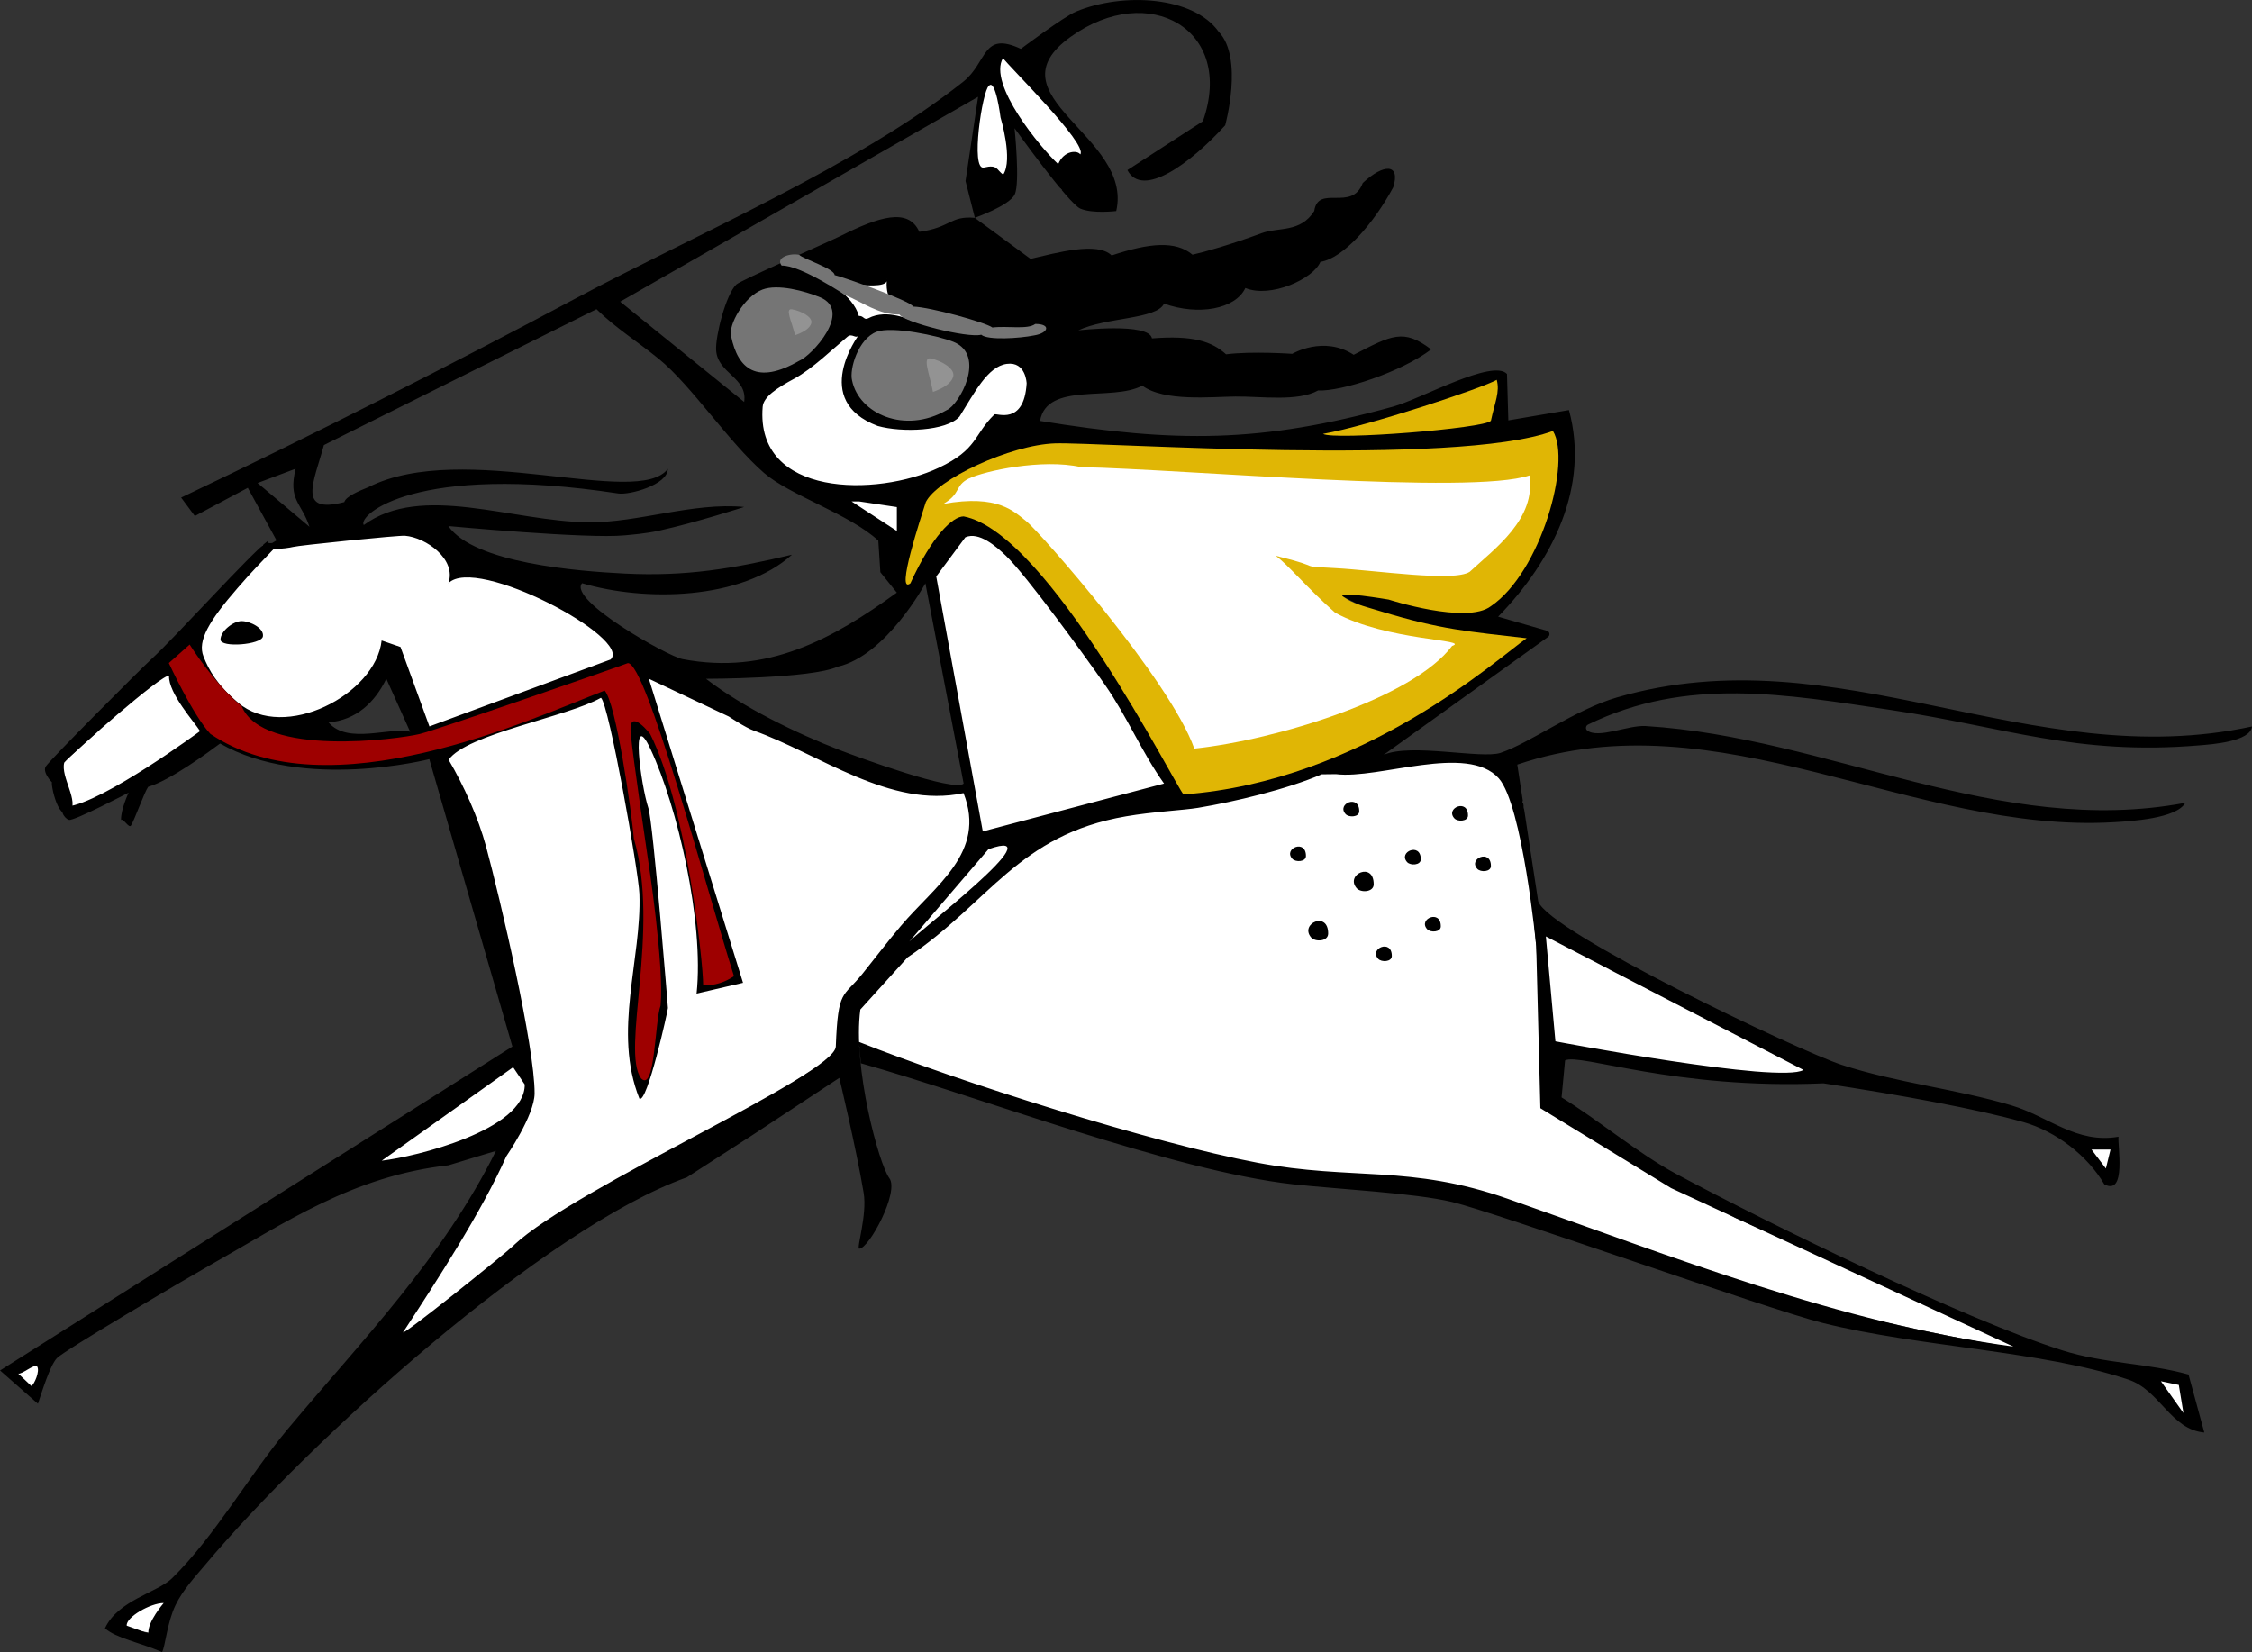 <?xml version="1.0" encoding="UTF-8"?><svg xmlns="http://www.w3.org/2000/svg" viewBox="0 0 417.5 306.31"><rect x="0" y="0" width="417.5" height="306.31" fill="#333333" stroke="none"/><defs><style>.cls-1{fill:#939393;}.cls-2{fill:#fff;}.cls-3{fill:#757575;}.cls-4{fill:#e0b605;}.cls-5{fill:#9e0000;}</style></defs><g id="Fill"><polygon class="cls-2" points="185.44 9.38 183.98 15.73 196.82 35.19 202.77 30.42 190.33 12.09 185.44 9.38"/><polygon class="cls-2" points="167.9 46.23 148.16 53.29 139.16 72.65 141.34 86.05 166.27 99.36 190.33 78 193.38 64.87 167.9 46.23"/><polygon class="cls-2" points="183.98 92.29 220.64 145.55 181.25 157.57 171.8 99.36 183.98 90.13 183.98 92.29"/><path class="cls-2" d="M157.87,193.71v-9.47l36.83-32.09,54.35-10.68,18.06-1.08,10.57,1.62,4.65,6.64,2.47,26.83,1.79,28.79,35.11,21.52,54.66,24.05s-1.37,1.55-44.75-8.84c-2.99,1.49-59.47-19.4-59.47-19.4l-51.51-7.28-62.77-20.6Z"/><polygon class="cls-2" points="398.65 254.35 404.79 256.08 406.77 264.09 396.62 255.43 398.65 254.35"/><polygon class="cls-2" points="285.51 171.35 337.3 198.89 319.98 198.89 285.96 194.08 285.51 171.35"/><polygon class="cls-2" points="9.51 143.42 18.02 135.73 31.3 121.44 48.76 101.07 79.34 97.67 86.11 103.58 115.07 117.32 128.34 126.75 157.87 141.47 173.58 145.55 186.78 147.29 157.87 193.71 93.69 234.86 70.77 251.37 97.28 206.53 87.74 213.2 68.47 216.09 84.89 202.92 97.28 195.15 81.78 140.39 72.58 122.93 64.46 130.96 57.37 134.44 43.07 134.98 26.92 145.55 12.91 150.51 9.51 143.42"/><polygon class="cls-2" points="21.64 301.78 26.92 297.2 31.3 295.76 28.73 302.84 21.64 301.78"/></g><g id="Image_Trace_from_Joy_s_drawing_"><path d="M51.27,100.19l-5.33-9.75-9.82,5.23-2.54-3.42c24.71-11.76,49.39-24.26,73.54-37.13,21.41-11.41,51.85-24.42,71.43-39.95,4.57-3.62,3.49-9.49,10.71-6.11,0,0,7.92-5.96,10.24-6.92,8.74-3.62,21.8-2.8,26.43,3.74,4.67,4.85,1.21,17.35,1.21,17.35-6.42,7.07-15.36,13.63-18.13,8.3l14-9.06c5.98-17-10.04-26.03-24.5-15.66-15.34,11,11.65,18.33,8.43,32.32,0,0-4.39.53-6.65-.45s-12.2-14.91-12.2-14.91c0,0,1.05,10.16.03,12.28s-7.41,4.33-7.41,4.33l10.34,7.61c4.8-1.1,12.39-3.25,15.04-.63,6.96-2.32,11.85-2.77,14.99-.14,2.17-.48,7.12-1.88,12.79-3.98,3.15-1.17,7.22-.04,9.78-4.12.72-5,6.98.23,8.99-5.19,3.9-3.65,7.04-3.63,5.65.8-3.61,6.71-9.26,13.18-13.5,13.82-1.31,3.18-9.25,6.77-13.91,4.85-1.84,3.92-8.73,5.17-15.08,2.89-1.33,2.93-10.8,2.52-15.89,4.96,0,0,13.13-1.51,13.65,1.49,7.67-.6,11.1.57,13.74,2.95,4.72-.61,12.27-.09,12.27-.09,0,0,5.81-3.46,11.39.18,7.05-3.64,9.23-4.9,14.36-1-5.5,4.19-16.65,7.84-20.96,7.61-3.74,2.12-10.65,1.08-15.3,1.13-4.43.04-13.27.99-17.29-2.02-5.62,3.01-17.66-.81-18.96,6.54,25.13,4.07,40.96,4.12,65.45-2.65,5.17-1.43,18.44-8.9,21.12-6.06l.25,8.61,11.24-1.91c3.84,14.1-2.92,27.81-13.13,38.3l9.04,2.61c.53.15.65.84.2,1.16l-30.48,21.86c5.03-2.24,18.16.8,21.69-.38,5.41-1.81,13.86-8.04,21.6-10.28,41.06-11.89,76.5,14.28,117.71,5.39-.29,2.84-7.6,3.32-9.74,3.5-22.88,1.93-36.12-3.42-57.11-6.54-19.52-2.9-37.91-6.25-56.25,2.69-.42.2-.52.8-.15,1.09,2.05,1.59,7.58-1.02,10.83-.82,34.04,2.07,65.4,20.73,100.05,14.24-1.61,2.92-10.14,3.41-13.19,3.59-37.23,2.22-73.33-23.34-110.65-10.68l3.86,25.24c0,.05.02.1.03.14,2,5.67,48.33,27.71,56.3,30.3,10.24,3.33,21.11,4.43,31.42,7.5,6.9,2.06,12.06,7.17,19.85,5.81-.21,1.52,1.53,11.02-2.63,8.83-3.14-5.36-8.99-9.84-15-11.54-8.48-2.4-22.67-5.02-37.07-7.19-27.56,1.19-45.14-5.63-47.9-4.25l-.65,6.86c6.72,4.12,14.23,10.41,21.2,14.16,17.24,9.27,53.83,27.13,71.64,32.74,7.9,2.49,15.59,2.32,23.39,4.48l2.93,10.75c-6.21-.53-8.25-7.85-14.06-9.8-16.04-5.38-38.79-6.03-56.71-10.52-10.33-2.59-60.32-20.4-68.67-22.42-6.94-1.67-21.39-2.39-29.48-3.28-22.33-2.47-58.5-16.35-80.14-22.44l-.36-3.96c18.53,7.37,54.32,18.72,73.87,22.4,17.68,3.33,28.26.32,46.4,6.68,30.69,10.75,61.33,23,93.76,27.41l-63.47-29.39-24.23-14.81-.77-30.08s-2.55-26.16-6.95-31.08c-5.84-6.52-22.18.23-30.18-.77l-2.64.03c-6.41,2.77-16.14,5.09-22.94,6.22-2.66.44-8.35.71-13.33,1.57-20.03,3.44-25.35,16.02-40.51,26.15l-8.75,9.67c-1.44,10.72,3.46,28.72,5.37,31.25s-3.77,13.09-5.57,13.09c-.59,0,1.51-6.22.81-10.38-1.43-8.5-4.51-21.29-4.51-21.29l-16.14,10.63-12.12,7.81c-26.24,9.35-70,48.8-89.36,71.91-1.69,2.02-4.07,4.54-5.45,7.42-1.55,3.22-1.89,7.63-2.48,8.69-4.17-1.79-8.55-2.58-10.59-4.41,2.39-5.21,9.75-6.64,12.44-9.28,7.92-7.77,14.45-19.3,21.46-27.68,13.78-16.46,28.79-31.81,38.58-51.55l-8.81,2.67c-17.76,2-30.16,10.59-44.52,18.7-4.31,2.44-26.75,15.65-28.06,17.05-1.32,1.42-2.77,6.26-3.52,8.46l-7.02-6.17,94.98-60.06-15.4-53.28s-23.34,5.94-38.79-2.9c-2.09,1.56-9.25,6.85-13.33,8.03-.68.93-2.62,6.36-3.2,7.19-.39.55-1.41-1.41-1.83-1.04-.07-1.92,1.4-5.07,1.4-5.07,0,0-10.13,5.29-11.05,5.05s-2.09-2.26-.38-2.45c6.68-.73,24.68-14.01,24.68-14.01-1-1.61-5.88-7-5.75-10.24-1.11-.55-17.94,14.28-19.43,16.08-.72,2.62,2.87,7.32.99,9.11-2.24,2.13-3.82-6.49-3.13-5.5.69.99-2.1-1.62-1.29-2.89s17.47-17.96,19.53-19.85c4.64-4.25,18.47-19.65,21.74-22.05-.69,1.31,3.08-.67,1.02,1.54-2.74,2.93-3.8,3.9-6.71,7.26-5.32,6.12-7.49,9.8-6.34,12.69,1.02,2.58,2.48,5.23,6.43,8.59,8.53,7.25,25.5-1.51,26.6-11.54l3.5,1.21,5.36,14.72,33.59-12.41c4.13-3.9-24.97-19.4-30.07-14.13,1.55-4.45-4.16-8.49-8.05-8.81-1.18-.1-19.78,1.79-20.79,2.08-.83.24-7.19,1.11-3.02-1.23ZM179,33.56l2.33-15.61-66.35,37.98,22.98,18.59c.69-4.54-4.97-5.28-5.2-9.63-.14-2.56,1.8-10.29,3.75-12.15.79-.76,17.16-7.92,19.33-9,7.08-3.53,12.55-5.32,14.59-.76,5.83-.78,5.71-3.02,10.3-2.59l-1.73-6.82ZM185.95,10.76c-2.87,4.85,7.02,16.68,10.23,19.67,1.05-2.57,3.58-2.61,4.09-1.81,1.49-1.89-13.37-16.42-14.32-17.86ZM63.83,93.08c.29-1.02,2.58-2,4.48-2.77,17.52-8.85,50.02,3.99,55.5-3.39-.02,2.99-7.13,4.88-9.17,4.57-37.7-5.73-48.42,4.09-47.2,5.85,10.69-7.85,27.51-.64,41.64-.51,9.33.09,19.35-3.74,28.88-2.84,0,0-8.93,2.89-15.76,4.39-2.66.58-5.01.73-6.38.87-6.91.69-32.7-1.72-32.7-1.72,4.78,6.9,24,8.37,32.75,8.81,11.33.56,20.1-.92,30.95-3.5-9.35,8.46-27.37,8.71-38.91,5.29-2.66,3.1,15.85,13.54,18.63,14.07,15.72,2.98,27.72-3.67,39.72-12.33l-3.05-3.78-.38-5.86c-5.33-4.93-16.4-8.39-21.2-12.56-6.6-5.74-13.38-16.14-19.49-21.13-3.82-3.12-8.01-5.72-11.56-9.22l-50.53,25.19c-1.85,6.82-5.08,12.88,3.78,10.57ZM164.43,51.74c.54,2.66-11.86,0-11.86,0,0,0,5.64,2.93,6.65,6.84.91-.08.94.86,1.77.42,3.49-1.85,8.05.45,8.05.45.96,0,1.4.82,1.4-.14,0,0-6.8-1.22-6-7.58ZM162.74,78.98c-12.57-4.72-3.56-16.83-3.56-16.83-.49.8-1.2-.45-2.06.27-2.59,2.15-6.53,5.98-9.83,7.76s-5.75,3.39-5.9,5.25c-1.36,16.8,21.22,16.68,32.65,11.29,7.26-3.42,6.44-6.1,10.31-9.88.35-.34,5.49,2.15,5.98-5.75,0,0-.12-4.11-3.68-3.63s-5.98,5.36-8.77,9.78c-2.44,2.71-10.68,2.99-15.13,1.74ZM236.17,88.83c-18.52-.1-37.27-11.27-55.42-1.67l-9.13,5.95c8.66-3.03,20.68.97,25.75,8.41,3.45,5.07,7.4,11.13,10.82,16.13,5.58,8.16,10.11,16.5,13.8,25.77l45.14-21.16-2.53-3.75-20.47-10.36,20.42,3.34c7.34-.36,13.17-12.49,14.56-18.81.39-1.77,1.78-6.21-1.34-5.76,0,0-35.46,1.95-41.59,1.91ZM54.81,86.9l-7.06,2.65,9.62,8.11c-1.46-4.48-4-4.9-2.56-10.76ZM166.27,94.01l-7.01-1.05h-1.39l8.4,5.48v-4.43ZM215.81,145.28c-4.14-5.82-6.83-12.38-10.92-18.26-3.61-5.19-14.6-20.36-18.44-24.02-1.73-1.65-4.93-4.5-7.48-3.39l-5.4,7.27,8.63,47.26,33.61-8.87ZM178.65,145.28l-7.09-37.14s-7.22,13.39-16.24,15.46c-4.96,2.24-24.43,2.25-24.43,2.25,6.87,5.31,16.72,10.09,24.8,13.22,3.34,1.29,21.24,7.86,22.96,6.21ZM76.04,135.67l-4.42-9.83c-2.12,4.39-5.6,7.68-10.71,8.09,3.55,4.2,11.64.74,15.13,1.74ZM95.26,230.85c11.4-10.71,59.49-31.56,59.69-36.82.41-10.8,1.34-9,4.97-13.53,2.98-3.73,4.66-5.96,7.05-8.79,6.34-7.51,15.98-13.64,11.66-24.67-13.5,2.94-26.83-7.29-38.87-11.58-1.58-.56-4.63-2.61-4.63-2.61l-14.84-7.01,17.46,56.37-8.61,2c1.42-13.32-3.57-34.74-8.55-45.35-3.78-8.06-1.79,6.69-.39,10.95.9,2.73,3.63,37.07,3.63,37.07,0,.43-3.87,17.86-5.29,16.8-4.97-12.43.44-25.85,0-37.96-.15-4.13-5.66-35.22-7.13-36.35-6.26,3.55-24.93,6.73-28.24,11.49,2.8,4.75,5.5,10.74,6.93,16.04,2.57,9.53,9.06,37.17,9.01,45.82-.02,4.08-5.24,11.65-5.24,11.65-4.6,10.33-12.9,23.11-19.11,32.58-.87,1.33,18.29-14,20.52-16.09ZM298.34,179.71l-11.75-6.1,1.77,19.45s41.72,7.93,45.98,5.3c-5.75-2.98-36-18.64-36-18.64ZM95.13,197.86l-24.36,17.33c6.18-.7,26.61-5.69,26.51-14.13l-2.15-3.2ZM403.93,256.77l-3.32-.69,4.18,5.9-.86-5.21ZM23.49,301.4c.58.21,4.02,1.44,4.02,1.44-.21-2.13,2.84-5.64,2.84-5.64-2.44,0-7.02,2.61-6.86,4.2Z"/><path d="M77.82,246.14l-1.77-1.77,1.77,1.77Z"/><path class="cls-2" d="M185.98,32.38c-1.26-.91-1.02-1.93-3.57-1.32s-.28-14.32.92-15.14c1.24-1.46,2.16,5.85,2.16,5.85,0,0,2.37,7.85.49,10.61Z"/><polygon class="cls-2" points="391.27 213.12 390.41 216.64 387.75 213.13 391.27 213.12"/><path class="cls-2" d="M183.25,157.44c12.97-4.56-13.89,15.88-14.84,17.32"/><path class="cls-2" d="M3.37,254.65c.57.29,3.1-1.92,3.52-1.3.54.81-.51,3.31-1.08,3.61l-2.44-2.31Z"/><path d="M48.74,118c-.27,1.54-7.86,2.14-7.86.58s2.35-3.43,3.91-3.43,4.22,1.31,3.95,2.85Z"/><path d="M239.58,159.22c-1.73-1.91,2.55-3.73,2.53-.52,0,1.11-1.92,1.19-2.53.52Z"/><path d="M249.46,150.93c-1.73-1.91,2.55-3.73,2.53-.52,0,1.11-1.92,1.19-2.53.52Z"/><path d="M269.62,151.72c-1.73-1.91,2.55-3.73,2.53-.52,0,1.11-1.92,1.19-2.53.52Z"/><path d="M273.87,161.08c-1.73-1.91,2.55-3.73,2.53-.52,0,1.11-1.92,1.19-2.53.52Z"/><path d="M264.58,172.27c-1.73-1.91,2.55-3.73,2.53-.52,0,1.11-1.92,1.19-2.53.52Z"/><path d="M260.87,159.84c-1.73-1.91,2.55-3.73,2.53-.52,0,1.11-1.92,1.19-2.53.52Z"/><path d="M255.5,177.76c-1.73-1.91,2.55-3.73,2.53-.52,0,1.11-1.92,1.19-2.53.52Z"/><path d="M251.5,164.66c-2.16-2.55,3.2-4.99,3.17-.7-.01,1.48-2.41,1.59-3.17.7Z"/><path d="M243.06,173.79c-2.16-2.55,3.2-4.99,3.17-.7-.01,1.48-2.41,1.59-3.17.7Z"/></g><g id="Glasses"><path class="cls-3" d="M148.16,66.89c-7.79,4.5-11.35,1.58-12.62-4.56-.54-2.09,2.39-7.33,5.8-8.64,2.86-1.1,7.87.26,10.68,1.42,6.14,2.54-1.55,10.86-3.85,11.78Z"/><path class="cls-3" d="M175.5,76.04c-7.79,4.5-16.27.64-17.53-5.49-.54-2.09,1.13-7.73,4.53-9.03,2.86-1.1,11.48.72,14.29,1.87,6.14,2.54,1.02,11.72-1.29,12.65Z"/><path class="cls-1" d="M146.86,57.35c1.68.31,3.76,1.4,3.56,2.49s-1.69,1.84-3.02,2.31c-.65-2.66-1.93-5.06-.54-4.8Z"/><path class="cls-1" d="M172.58,66.46c2.01.44,4.45,1.88,4.15,3.28s-2.13,2.34-3.77,2.92c-.64-3.44-2.04-6.56-.38-6.19Z"/></g><g id="Headband"><path class="cls-3" d="M144.9,49.24c3.43-.14,11.8,5.48,11.8,5.48,3.06,1.2,6.18,3.67,10.04,3.59.85,1.43,12.58,4.41,15.18,3.75,1.18,1.06,7.12.67,9.78.13,2.73-.44,3.18-2.13.23-2.13-1.42,1.09-5.21.31-7.94.66-1.37-.98-11.51-3.78-14.7-3.88-.49-1.06-12.88-5.45-14.56-5.84.01-1.19-5.91-3.01-6.56-3.76-1.69-.36-4.47.5-3.25,2.01Z"/></g><g id="Reins"><path class="cls-5" d="M35.16,119.5l-3.86,3.43s4.47,9.7,7.71,13.14c21.89,14.74,59.52-2.82,73.08-8.04,2.11,2.19,5.01,22.47,5.42,27.43,4.94,17.01-2.44,39.27,1.35,44.48,2.62,2.62,2.52-10.63,3.6-13.5.7-7.42-2.25-26.57-2.25-26.57,0,0-3-20.26-3.26-23.79-.53-4.48,2.43-1.48,3.58,0,6.67,13.25,9.83,42.16,9.83,46.61q3.1.06,5.71-1.71c-5.42-17.27-16.27-58.11-19.67-58.04-2.08.81-35.22,12.32-38.59,13.14-3.91.96-29.05,4.34-32.99-5.12-5.13-4.2-9.66-11.46-9.66-11.46Z"/></g><g id="Cape"><path class="cls-4" d="M168.78,108.14c4.01-8.78,7.81-12.4,9.87-12.4,15.73,2.97,39.35,50.19,40.77,51.55,33.29-2.44,58.25-25.24,63.61-28.96-10.88-1.27-15.8-1.57-27-4.98-3.73-1.13-5.05-1.38-6.98-2.7-1.79-1.22,8.4.51,8.4.51,0,0,14.48,4.67,18.95,1.22,9.27-6.29,14.98-26.79,11.5-32.48-17.91,6.67-84.04,2.04-92.3,2.3s-22.02,6.7-23.98,10.93c-.83,2.62-5.68,17.22-2.84,15.02Z"/><path class="cls-4" d="M277.48,70.42c-2.55,1.49-23.68,8.53-32.21,10.02,2.03,1.22,30.05-1.01,31.13-2.43.74-3.48,1.69-5.35,1.08-7.58Z"/><path class="cls-2" d="M179.7,88.69c2.77-1.35,13.51-3.71,20.68-2.09,19.38.41,72.41,5.2,83.17,1.54,1.22,8.12-6.34,13.47-11.08,17.87-2.94,1.93-17.27-.27-24.9-.68s-1.35.07-11.1-2.3c1.92,1.25,6.17,6.29,11.05,10.56,9.64,5.28,25.24,4.94,21.68,6.17-7.28,9.68-32.59,17.42-47.79,19.03-4.47-12.72-28.79-40.32-31.1-42.12s-5.21-5.08-15.43-3.25c3.38-1.96,2.03-3.38,4.8-4.74Z"/></g></svg>